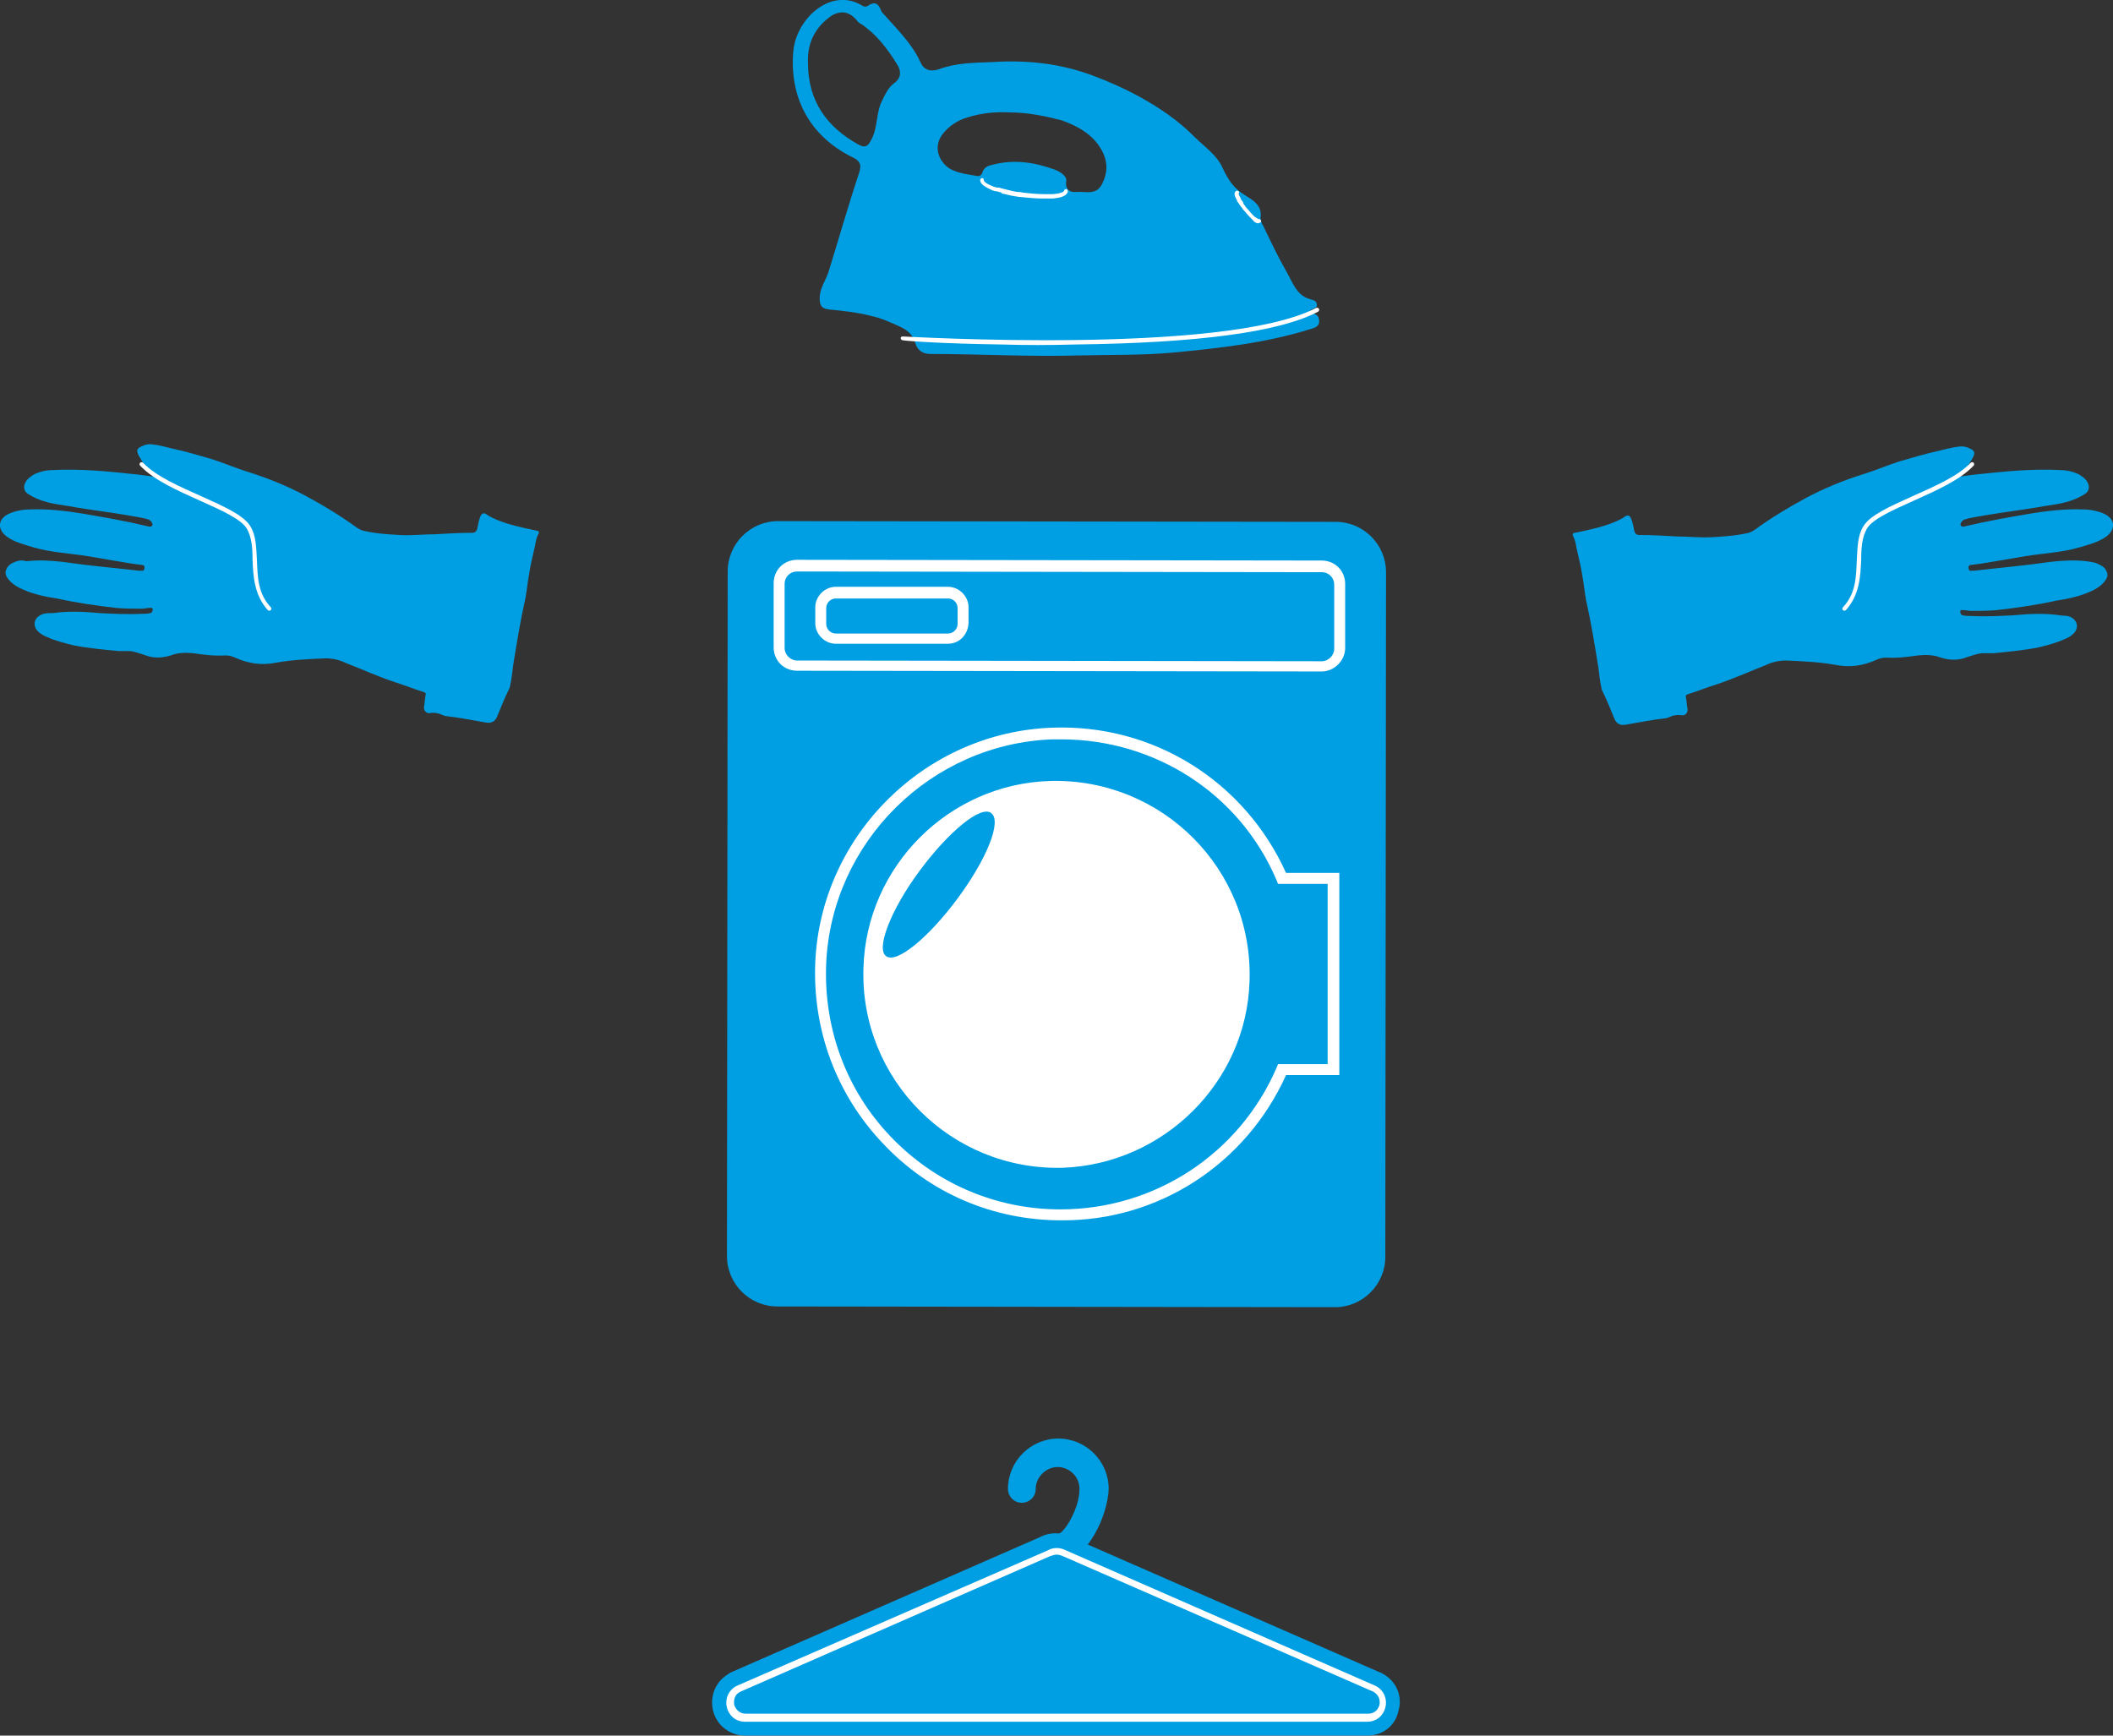 <?xml version="1.0" encoding="utf-8"?>
<!-- Generator: Adobe Illustrator 21.1.0, SVG Export Plug-In . SVG Version: 6.00 Build 0)  -->
<svg version="1.1" id="Vrstva_1" xmlns="http://www.w3.org/2000/svg" xmlns:xlink="http://www.w3.org/1999/xlink" x="0px" y="0px"
	 viewBox="0 0 289.5 237.8" style="enable-background:new 0 0 289.5 237.8;" xml:space="preserve">
<rect x="0" y="0" width="289.5" height="237.8" fill="#333333" stroke="none"/>
<style type="text/css">
	.st0{fill:#009FE3;}
	.st1{fill:#FFFFFF;}
	.st2{fill-rule:evenodd;clip-rule:evenodd;fill:#009FE3;}
	.st3{fill-rule:evenodd;clip-rule:evenodd;fill:#FFFFFF;}
	
	
.hlava {
    animation-name: lopata;
    animation-duration: 8s;
    animation-iteration-count: infinite;
    -webkit-transform-origin: 50% 100%;
	transform-origin: 50% 100%;
}


@keyframes lopata {
    0% {transform: rotate(0deg);}
    5% {transform: rotate(-5deg);}
    10% {transform: rotate(5deg);}
    15% {transform: rotate(-5deg);}
    20% {transform: rotate(0deg);}
    100% {transform: rotate(0deg);}
}

.telo {
    /*animation-name: telo;*/
    animation-duration: 8s;
    animation-iteration-count: infinite;
    -webkit-transform-origin: 145% 105%;
	transform-origin: 145% 105%;
    animation-delay: 0s;
}
@keyframes telo {
    0% {transform: rotate(0deg);}    
    100% {transform: rotate(360deg);}
}

.ruka1 {
    animation-name: ruka1;
    animation-duration: 8s;
    animation-iteration-count: infinite;
    -webkit-transform-origin: 200% 100%;
	transform-origin: 200% 100%;
     animation-delay: 3s;
}
@keyframes ruka1 {
    0% {transform: rotate(0deg);}
    5% {transform: rotate(-2deg);}
    10% {transform: rotate(2deg);}
    15% {transform: rotate(-2deg);}
    20% {transform: rotate(0deg);}
    100% {transform: rotate(0deg);}
}

.ruka2 {
    animation-name: ruka2;
    animation-duration: 8s;
    animation-iteration-count: infinite;
     animation-delay: 3s;
    -webkit-transform-origin: -100% 150%;
	transform-origin: -100% 150%;
}
@keyframes ruka2 {
    0% {transform: rotate(0deg);}
    5% {transform: rotate(2deg);}
    10% {transform: rotate(-2deg);}
    15% {transform: rotate(2deg);}
    20% {transform: rotate(0deg);}
    100% {transform: rotate(0deg);}
}


.nohy {
    animation-name: vysavac1;
    animation-duration: 8s;
    animation-iteration-count: infinite;
    -webkit-transform-origin: 50% 50%;
     animation-delay: 6s;
}
@keyframes vysavac1 {
 	0% {transform: translate(0);}
    5% {transform: translate(-10px);}
    10% {transform: translate(10px);}
    15% {transform: translate(-10px);}
    20% {transform: translate(0);}
    100% {transform: translate(0);}
}

.hlava,.nohy,.ruka1,.ruka2 {
-moz-transform-origin: center;
}

.telo {
-moz-transform-origin: 50% 56%;
}

@media not all and (min-resolution:.001dpcm)
{ @supports (-webkit-appearance:none) and (stroke-color:transparent) {

   .hlava,.nohy,.ruka1,.ruka2 {
    -webkit-transform-origin: center;
	}
	.telo {
    -webkit-transform-origin: 50% 56%;
	}
	
	
}

	
</style>
<g>
	<g class="hlava">
		<path class="st0" d="M179.4,42.7c0.5,0.3,1.2,0.3,1.3,1c0.2,1-0.5,1.2-1.2,1.4c-6.1,1.9-12.4,2.6-18.7,3.2
			c-4.3,0.4-8.7,0.3-13,0.4c-6.8,0.2-13.5-0.2-20.3-0.2c-1.1,0-1.8-0.5-2.1-1.5c-0.3-1.1-1-1.7-2-2.2c-1.3-0.6-2.6-1.2-4-1.5
			c-1.9-0.5-3.8-0.7-5.8-0.9c-0.9-0.1-1.3-0.4-1.3-1.5c0-1.4,0.8-2.4,1.2-3.6c1.4-4.5,2.7-9.1,4.2-13.6c0.4-1.2,0.1-1.7-1-2.2
			c-5.8-2.9-8.6-8.2-8-14.6c0.5-4.5,5.2-8.6,9.3-6.2c0.3,0.2,0.6,0.3,0.9,0.1c0.9-0.6,1.4-0.4,1.8,0.6c0.1,0.4,0.5,0.6,0.7,0.9
			c1.7,1.9,3.6,3.8,4.7,6.2c0.4,1,1.3,1.4,2.5,1c2.4-0.9,4.9-0.9,7.4-1c4.8-0.3,9.5,0.2,14.1,2c2.9,1.1,9.2,3.8,13.6,8.3
			c1.3,1.3,3,2.4,3.8,4.2c0.7,1.5,1.5,2.8,3,3.7c1.1,0.7,2.5,1.4,2.2,3.2c0,0.3,0.2,0.8,0.4,1.1c1,2.1,2,4.2,3.2,6.3
			c0.8,1.4,1.3,3,2.9,3.6c0.5,0.2,1.2,0.2,1.2,0.8C180.6,42.3,179.7,42.2,179.4,42.7 M138.3,15.4c-2-0.1-3.9,0.1-5.8,0.7
			c-1.3,0.4-2.4,1.1-3.3,2.2c-1.6,2-0.3,4.3,1.3,5c1.1,0.5,2.2,0.6,3.3,0.8c0.4,0.1,0.7-0.1,0.8-0.5c0.2-0.6,0.7-0.9,1.3-1
			c2.9-0.8,5.7-0.4,8.5,0.6c1.1,0.4,1.7,1,1.7,1.5c-0.2,1.1,0.3,1.7,1.4,1.6c1.3-0.1,2.7,0.5,3.5-1.1c0.8-1.6,0.8-3.1-0.1-4.7
			c-1.2-2.1-3.2-3.2-5.4-4C143.2,15.9,140.8,15.4,138.3,15.4 M110.7,8.6c0,5.3,2.6,8.8,6.9,11.2c0.9,0.5,1.3,0.3,1.8-0.7
			c0.9-1.7,0.6-3.7,1.5-5.4c0.4-0.8,0.8-1.7,1.6-2.3c1-0.7,1-1.7,0.4-2.6c-1.3-2.1-2.8-4.1-4.9-5.5c-0.2-0.1-0.5-0.3-0.6-0.5
			c-1-1.2-2.1-1.4-3.4-0.7C111.5,3.8,110.6,6.1,110.7,8.6"/>
		<path class="st1" d="M142.8,27.2l0.3,0c0.1,0,0.2,0,0.4,0l0.2,0c0.2,0,0.3,0,0.5,0c1.3-0.1,1.9-0.4,2.1-0.9l0,0l0-0.1
			c0-0.1-0.1-0.3-0.2-0.3c-0.1,0-0.3,0.1-0.3,0.2l0,0c0,0.1-0.2,0.4-1.6,0.5c-0.1,0-0.3,0-0.4,0l-0.2,0c-0.1,0-0.2,0-0.3,0l-0.3,0
			l0,0c-0.9,0-1.8-0.1-2.8-0.2c-0.4-0.1-0.6-0.1-0.8-0.1c-0.6-0.1-0.6-0.1-1.4-0.3l-0.8-0.2c-0.1,0-0.2-0.1-0.4-0.1l-0.2,0
			c-0.1,0-0.3-0.1-0.4-0.1c-1.3-0.5-1.4-0.8-1.4-0.9l0,0c0-0.1-0.1-0.3-0.2-0.3c-0.1,0-0.3,0.1-0.3,0.2l0,0.1l0,0l0,0
			c0,0.5,0.6,0.9,1.7,1.4c0.1,0,0.3,0.1,0.4,0.1l0.1,0c0.1,0,0.3,0.1,0.4,0.1l0.3,0.1l0.1-0.2l-0.1,0.3l0.5,0.1
			c0.8,0.2,0.8,0.2,1.4,0.3c0.2,0,0.4,0.1,0.8,0.1C141,27.1,141.9,27.2,142.8,27.2L142.8,27.2z"/>
		<path class="st1" d="M172.4,30.6l0.2-0.1l0.1,0c0.1-0.1,0.1-0.3,0-0.4c-0.1-0.1-0.2-0.1-0.3-0.1c0,0-0.2-0.1-0.5-0.3l-0.1-0.1l0,0
			l-0.1-0.1l-0.1-0.1c-0.3-0.3-0.5-0.6-0.8-0.9c-0.1-0.1-0.2-0.2-0.2-0.3c-0.2-0.2-0.2-0.2-0.3-0.5l-0.2-0.3l-0.1-0.1l0-0.1
			l-0.1-0.2c-0.2-0.3-0.2-0.5-0.2-0.5c0.1-0.1,0.1-0.2,0-0.3c-0.1-0.1-0.3-0.1-0.4,0l0,0c-0.3,0.3-0.1,0.7,0.1,1.1l0.1,0.2l0,0.1
			l0.1,0.1l0.2,0.3c0.2,0.3,0.2,0.3,0.4,0.5c0,0.1,0.1,0.2,0.2,0.3c0.3,0.3,0.5,0.6,0.8,0.9l0.1,0.1l0.1,0.1l0.1,0.1l0.1,0.1
			C171.8,30.4,172.1,30.6,172.4,30.6"/>
		<path class="st1" d="M137.3,47.2c3.1,0.1,6.5,0.1,10,0c16.8-0.2,28-1.7,33.3-4.5c0.1-0.1,0.2-0.2,0.1-0.4
			c-0.1-0.1-0.2-0.2-0.4-0.1c-12.5,6.5-56.2,3.9-56.6,3.9c-0.2,0-0.3,0.1-0.3,0.2c0,0.1,0.1,0.3,0.2,0.3
			C123.7,46.7,129.4,47.1,137.3,47.2"/>
	</g>
	<g >
		<path class="st2" d="M182.9,179.1l-76.4-0.1c-3.8,0-6.9-3.1-6.9-6.9l0.1-93.8c0-3.8,3.1-6.9,6.9-6.9l76.4,0.1
			c3.8,0,6.9,3.1,6.9,6.9l-0.1,93.8C189.8,176,186.7,179.1,182.9,179.1"/>
		<path class="st3" d="M171.2,134.4c0.5-15.3-12-27.8-27.3-27.4c-13.9,0.4-25.2,11.7-25.6,25.6c-0.5,15.3,12,27.8,27.3,27.4
			C159.4,159.5,170.8,148.3,171.2,134.4"/>
		<path class="st2 telo" d="M135.8,111.4c-1.4-1.1-5.8,2.5-9.8,7.9c-4,5.4-6,10.7-4.6,11.7c1.4,1.1,5.8-2.5,9.8-7.9
			C135.2,117.7,137.3,112.5,135.8,111.4"/>
		<path class="st1" d="M181.1,92l-71.9-0.1c-1.8,0-3.2-1.4-3.2-3.2l0-8.8c0-1.8,1.4-3.2,3.2-3.2l71.9,0.1c1.8,0,3.2,1.4,3.2,3.2
			l0,8.8C184.3,90.5,182.8,92,181.1,92 M109.2,78.3c-0.9,0-1.7,0.7-1.7,1.7l0,8.8c0,0.9,0.8,1.7,1.7,1.7l71.9,0.1
			c0.9,0,1.7-0.8,1.7-1.7l0-8.8c0-0.9-0.7-1.7-1.7-1.7L109.2,78.3z"/>
		<path class="st1" d="M145.4,167.2c-9.3,0-18-3.7-24.4-10.5c-6.4-6.7-9.7-15.6-9.3-24.9c0.8-17.4,15.1-31.5,32.5-32.1
			c13.8-0.5,26.3,7.3,32,19.9l7.3,0l0,27.7l-7.3,0C170.7,159.5,158.7,167.3,145.4,167.2 M145.4,101.3c-0.4,0-0.8,0-1.2,0
			c-16.6,0.6-30.2,14-31,30.6c-0.4,8.9,2.7,17.4,8.8,23.8c6.1,6.4,14.4,10,23.3,10c12.9,0,24.5-7.6,29.6-19.4l0.2-0.5l6.8,0l0-24.7
			l-6.8,0l-0.2-0.5C169.9,108.8,158.3,101.3,145.4,101.3"/>
		<path class="st1" d="M129.9,88.2l-15.4,0c-1.5,0-2.8-1.3-2.8-2.8l0-2.2c0-1.5,1.3-2.8,2.8-2.8l15.4,0c1.5,0,2.8,1.3,2.8,2.8l0,2.2
			C132.6,87,131.4,88.2,129.9,88.2 M114.5,82c-0.7,0-1.3,0.6-1.3,1.3l0,2.2c0,0.7,0.6,1.3,1.3,1.3l15.4,0c0.7,0,1.3-0.6,1.3-1.3
			l0-2.2c0-0.7-0.6-1.3-1.3-1.3L114.5,82z"/>
	</g>
	<g class="nohy">
		<g>
			<path class="st0" d="M187.3,235.9h-85.2c-2.7,0-3.6-3.6-1.2-4.9l42.6-18.6c0.8-0.4,1.7-0.4,2.5,0l42.6,18.6
				C191,232.3,190.1,235.9,187.3,235.9z"/>
			<path class="st0" d="M187.3,237.8h-85.2c-2.1,0-3.9-1.4-4.4-3.4c-0.5-2.1,0.4-4.1,2.2-5.1c0,0,0.1-0.1,0.1-0.1l42.5-18.6
				c1.3-0.7,2.9-0.7,4.2,0l42.5,18.6c0.1,0,0.1,0,0.2,0.1c1.9,1,2.8,3.1,2.2,5.1C191.2,236.4,189.5,237.8,187.3,237.8z M101.8,232.7
				c-0.3,0.2-0.3,0.5-0.3,0.7c0.1,0.2,0.2,0.5,0.6,0.5h85.2c0.4,0,0.6-0.3,0.6-0.5c0.1-0.2,0-0.5-0.3-0.7l-42.5-18.6
				c0,0-0.1,0-0.1-0.1c-0.2-0.1-0.4-0.1-0.6,0c0,0-0.1,0-0.1,0.1L101.8,232.7z"/>
		</g>
		<g>
			<path class="st0" d="M144.9,214c-1.1,0-1.9-0.9-1.9-1.9s0.9-1.9,1.9-1.9c0.8,0,3-3.4,3-6.2c0-1.7-1.4-3-3-3s-3,1.4-3,3
				c0,1.1-0.9,1.9-1.9,1.9c-1.1,0-1.9-0.9-1.9-1.9c0-3.8,3.1-6.9,6.9-6.9s6.9,3.1,6.9,6.9C151.8,207.4,149.1,214,144.9,214z"/>
		</g>
		<g>
			<path class="st0" d="M102.2,235.4c-1.2,0-1.9-0.9-2.1-1.6c-0.2-0.7,0-1.8,1-2.4l42.5-18.6c0.3-0.2,0.7-0.3,1-0.3
				c0.4,0,0.7,0.1,1,0.3l42.6,18.6c1,0.6,1.2,1.6,1,2.4c-0.2,0.7-0.8,1.6-2.1,1.6H102.2z"/>
			<path class="st1" d="M144.8,213c0.3,0,0.5,0.1,0.8,0.2l0,0l0,0l42.6,18.6c0.8,0.5,0.9,1.2,0.8,1.8c-0.2,0.6-0.6,1.2-1.6,1.2
				h-85.2c-0.9,0-1.4-0.6-1.6-1.2c-0.1-0.6,0-1.4,0.8-1.8l42.5-18.6l0,0l0,0C144.2,213.1,144.5,213,144.8,213 M144.8,212.1
				c-0.4,0-0.9,0.1-1.2,0.3L100.9,231c-2.4,1.3-1.5,4.9,1.2,4.9h85.2c2.7,0,3.6-3.6,1.2-4.9L146,212.4
				C145.6,212.2,145.2,212.1,144.8,212.1L144.8,212.1z"/>
		</g>
	</g>
	<g>
		<g class="ruka2">
			<path class="st0" d="M267.6,65.4c1.1-0.1,2.2-0.3,3.2-0.4c3.8-0.4,7.6-0.8,11.4-0.6c0.6,0,1.3,0.1,1.9,0.3
				c0.3,0.1,0.6,0.2,0.9,0.4c0.6,0.4,1.1,0.8,1.2,1.6c0,0.8-0.6,1-1.1,1.3c-0.9,0.5-1.9,0.8-2.9,1c-1,0.2-2,0.3-3,0.5
				c-2.4,0.4-4.8,0.7-7.2,1.1c-1,0.2-2,0.3-2.9,0.6c-0.2,0.1-0.5,0.4-0.5,0.7c0.1,0.3,0.4,0.3,0.7,0.2c2.9-0.7,5.8-1.2,8.7-1.7
				c2.4-0.4,4.9-0.7,7.4-0.6c1,0,2,0.2,2.9,0.6c1.5,0.7,1.6,2.1,0.3,3.1c-1.1,0.8-2.4,1.1-3.7,1.5c-2.4,0.7-4.9,0.8-7.4,1.2
				c-1.8,0.3-3.5,0.6-5.3,0.9c-0.7,0.1-1.2,0.2-2.1,0.3c-0.1,0-0.2,0-0.3,0.1c-0.1,0.1-0.1,0.1-0.1,0.3c0,0.1,0.1,0.4,0.2,0.4
				c0.2,0,0.3,0,0.5,0c3.5-0.4,7-0.7,10.4-1.2c1.7-0.2,3.4-0.3,5.1-0.1c0.5,0.1,1.1,0.1,1.6,0.4c0.7,0.3,1,0.6,1.2,1.2
				c0.1,0.4,0,0.7-0.3,1.1c-0.7,0.9-1.6,1.3-2.6,1.7c-1.3,0.5-2.7,0.8-4.1,1c-2.7,0.6-5.5,1-8.2,1.3c-1.2,0.1-2.3,0.1-3.5,0.1
				c-0.3,0-0.6-0.1-0.9-0.1c-0.2,0-0.4-0.1-0.5,0.1c-0.1,0.2,0.1,0.6,0.3,0.6c0.4,0.1,0.8,0.1,1.1,0.1c2,0.1,3.9,0,5.9-0.1
				c2.1-0.2,4.2-0.3,6.3,0c0.6,0.1,1.1,0,1.6,0.3c0.9,0.5,1,1.5,0.3,2.2c-0.4,0.4-0.8,0.6-1.3,0.8c-1.1,0.5-2.3,0.8-3.5,1.1
				c-2,0.4-4.1,0.6-6.2,0.8c-0.5,0-0.9,0-1.4,0c-0.7,0-1.4,0.3-2.1,0.5c-1.2,0.5-2.4,0.5-3.7,0.1c-1-0.4-2.1-0.4-3.1-0.3
				c-1.4,0.2-2.9,0.4-4.4,0.3c-0.4,0-0.9,0.1-1.3,0.3c-1.8,0.8-3.6,1.1-5.6,0.7c-2.2-0.4-4.5-0.5-6.8-0.6c-0.9,0-1.9,0.2-2.7,0.6
				c-2.3,0.9-4.5,1.9-6.9,2.7c-1.3,0.4-2.5,0.9-3.8,1.3c-0.3,0.1-0.4,0.2-0.3,0.5c0.1,0.5,0.1,1,0.2,1.5c0.1,0.5-0.3,1-0.8,0.9
				c-0.6-0.1-1.2,0-1.8,0.3c-0.1,0-0.2,0.1-0.3,0.1c-1.9,0.2-3.8,0.6-5.6,0.9c-0.7,0.1-1.2-0.1-1.5-0.8c-0.5-1.2-1-2.5-1.6-3.7
				c-0.1-0.2-0.2-0.4-0.2-0.6c-0.2-0.9-0.3-1.8-0.4-2.7c-0.5-3.1-1-6.2-1.7-9.3c-0.2-1.1-0.3-2.2-0.5-3.3c-0.2-1.3-0.5-2.5-0.8-3.8
				c-0.1-0.6-0.2-1.2-0.5-1.7c-0.1-0.3,0.1-0.4,0.3-0.4c1.9-0.4,3.9-0.8,5.7-1.6c0.4-0.2,0.7-0.3,1.1-0.6c0.4-0.3,0.7-0.2,0.9,0.3
				c0.2,0.5,0.3,1.1,0.4,1.6c0.1,0.4,0.3,0.6,0.7,0.6c1.7,0,3.4,0.1,5.1,0.2c1.6,0,3.2,0.2,4.9,0.1c1.7-0.1,3.3-0.2,5-0.6
				c0.3-0.1,0.5-0.2,0.8-0.4c2.2-1.6,4.5-3,6.9-4.3c2.6-1.4,5.3-2.5,8.2-3.4c1.6-0.5,3.2-1.2,4.8-1.7c1.7-0.5,3.4-1,5.2-1.4
				c0.9-0.2,1.9-0.5,2.8-0.6c0.6-0.1,1.1,0,1.7,0.3c0.6,0.3,0.6,0.6,0.3,1.2c-0.4,0.7-0.7,1.2-1.3,2c-0.2,0.4-0.6,0.6-1,0.9
				C267.8,65.1,267.7,65.1,267.6,65.4"/>
			<path class="st1" d="M252.4,83.4l0.1-0.2c1.8-1.9,1.8-4.2,1.9-6.5c0.1-1.7,0.1-3.3,0.9-4.6c0.9-1.5,3.6-2.7,6.7-4.1
				c2.9-1.3,6.2-2.7,8-4.6c0.1-0.1,0.3-0.1,0.4,0c0.1,0.1,0.1,0.3,0,0.4c-1.9,2-5.1,3.4-8.2,4.8c-2.9,1.3-5.6,2.5-6.4,3.8
				c-0.7,1.2-0.8,2.7-0.8,4.3c-0.1,2.2-0.2,4.8-2.1,6.9c-0.1,0.1-0.3,0.1-0.4,0L252.4,83.4z"/>
		</g>
		<g class="ruka1">
			<path class="st0" d="M21.9,65.4c-1.1-0.1-2.2-0.3-3.2-0.4c-3.8-0.4-7.6-0.8-11.4-0.6c-0.6,0-1.3,0.1-1.9,0.3
				c-0.3,0.1-0.6,0.2-0.9,0.4c-0.6,0.4-1.1,0.8-1.2,1.6c0,0.8,0.6,1,1.1,1.3c0.9,0.5,1.9,0.8,2.9,1c1,0.2,2,0.3,3,0.5
				c2.4,0.4,4.8,0.7,7.2,1.1c1,0.2,2,0.3,2.9,0.6c0.2,0.1,0.5,0.4,0.5,0.7c-0.1,0.3-0.4,0.3-0.7,0.2c-2.9-0.7-5.8-1.2-8.7-1.7
				c-2.4-0.4-4.9-0.7-7.4-0.6c-1,0-2,0.2-2.9,0.6c-1.5,0.7-1.6,2.1-0.3,3.1c1.1,0.8,2.4,1.1,3.7,1.5c2.4,0.7,4.9,0.8,7.4,1.2
				c1.8,0.3,3.5,0.6,5.3,0.9c0.7,0.1,1.2,0.2,2.1,0.3c0.1,0,0.2,0,0.3,0.1c0.1,0.1,0.1,0.1,0.1,0.3c0,0.1-0.1,0.4-0.2,0.4
				c-0.2,0-0.3,0-0.5,0c-3.5-0.4-7-0.7-10.4-1.2c-1.7-0.2-3.4-0.3-5.1-0.1C3,76.7,2.5,76.8,2,77c-0.7,0.3-1,0.6-1.2,1.2
				c-0.1,0.4,0,0.7,0.3,1.1c0.7,0.9,1.6,1.3,2.6,1.7c1.3,0.5,2.7,0.8,4.1,1c2.7,0.6,5.5,1,8.2,1.3c1.2,0.1,2.3,0.1,3.5,0.1
				c0.3,0,0.6-0.1,0.9-0.1c0.2,0,0.4-0.1,0.5,0.1c0.1,0.2-0.1,0.6-0.3,0.6c-0.4,0.1-0.8,0.1-1.1,0.1c-2,0.1-3.9,0-5.9-0.1
				c-2.1-0.2-4.2-0.3-6.3,0C6.6,84,6,84,5.5,84.3c-0.9,0.5-1,1.5-0.3,2.2c0.4,0.4,0.8,0.6,1.3,0.8c1.1,0.5,2.3,0.8,3.5,1.1
				c2,0.4,4.1,0.6,6.2,0.8c0.5,0,0.9,0,1.4,0c0.7,0,1.4,0.3,2.1,0.5c1.2,0.5,2.4,0.5,3.7,0.1c1-0.4,2.1-0.4,3.1-0.3
				c1.4,0.2,2.9,0.4,4.4,0.3c0.4,0,0.9,0.1,1.3,0.3c1.8,0.8,3.6,1.1,5.6,0.7c2.2-0.4,4.5-0.5,6.8-0.6c0.9,0,1.9,0.2,2.7,0.6
				c2.3,0.9,4.5,1.9,6.9,2.7c1.3,0.4,2.5,0.9,3.8,1.3c0.3,0.1,0.4,0.2,0.3,0.5c-0.1,0.5-0.1,1-0.2,1.5c-0.1,0.5,0.3,1,0.8,0.9
				c0.6-0.1,1.2,0,1.8,0.3c0.1,0,0.2,0.1,0.3,0.1c1.9,0.2,3.8,0.6,5.6,0.9c0.7,0.1,1.2-0.1,1.5-0.8c0.5-1.2,1-2.5,1.6-3.7
				c0.1-0.2,0.2-0.4,0.2-0.6c0.2-0.9,0.3-1.8,0.4-2.7c0.5-3.1,1-6.2,1.7-9.3c0.2-1.1,0.3-2.2,0.5-3.3c0.2-1.3,0.5-2.5,0.8-3.8
				c0.1-0.6,0.2-1.2,0.5-1.7c0.1-0.3-0.1-0.4-0.3-0.4c-1.9-0.4-3.9-0.8-5.7-1.6c-0.4-0.2-0.7-0.3-1.1-0.6c-0.4-0.3-0.7-0.2-0.9,0.3
				c-0.2,0.5-0.3,1.1-0.4,1.6c-0.1,0.4-0.3,0.6-0.7,0.6c-1.7,0-3.4,0.1-5.1,0.2c-1.6,0-3.2,0.2-4.9,0.1c-1.7-0.1-3.3-0.2-5-0.6
				c-0.3-0.1-0.5-0.2-0.8-0.4c-2.2-1.6-4.5-3-6.9-4.3c-2.6-1.4-5.3-2.5-8.2-3.4c-1.6-0.5-3.2-1.2-4.8-1.7c-1.7-0.5-3.4-1-5.2-1.4
				c-0.9-0.2-1.9-0.5-2.8-0.6c-0.6-0.1-1.1,0-1.7,0.3c-0.6,0.3-0.6,0.6-0.3,1.2c0.4,0.7,0.7,1.2,1.3,2c0.2,0.4,0.6,0.6,1,0.9
				C21.7,65.1,21.8,65.1,21.9,65.4"/>
			<path class="st1" d="M37.2,83.4l-0.1-0.2c-1.8-1.9-1.8-4.2-1.9-6.5c-0.1-1.7-0.1-3.3-0.9-4.6c-0.9-1.5-3.6-2.7-6.7-4.1
				c-2.9-1.3-6.2-2.7-8-4.6c-0.1-0.1-0.3-0.1-0.4,0c-0.1,0.1-0.1,0.3,0,0.4c1.9,2,5.1,3.4,8.2,4.8c2.9,1.3,5.6,2.5,6.4,3.8
				c0.7,1.2,0.8,2.7,0.8,4.3c0.1,2.2,0.2,4.8,2.1,6.9c0.1,0.1,0.3,0.1,0.4,0L37.2,83.4z"/>
		</g>
	</g>
</g>
</svg>
